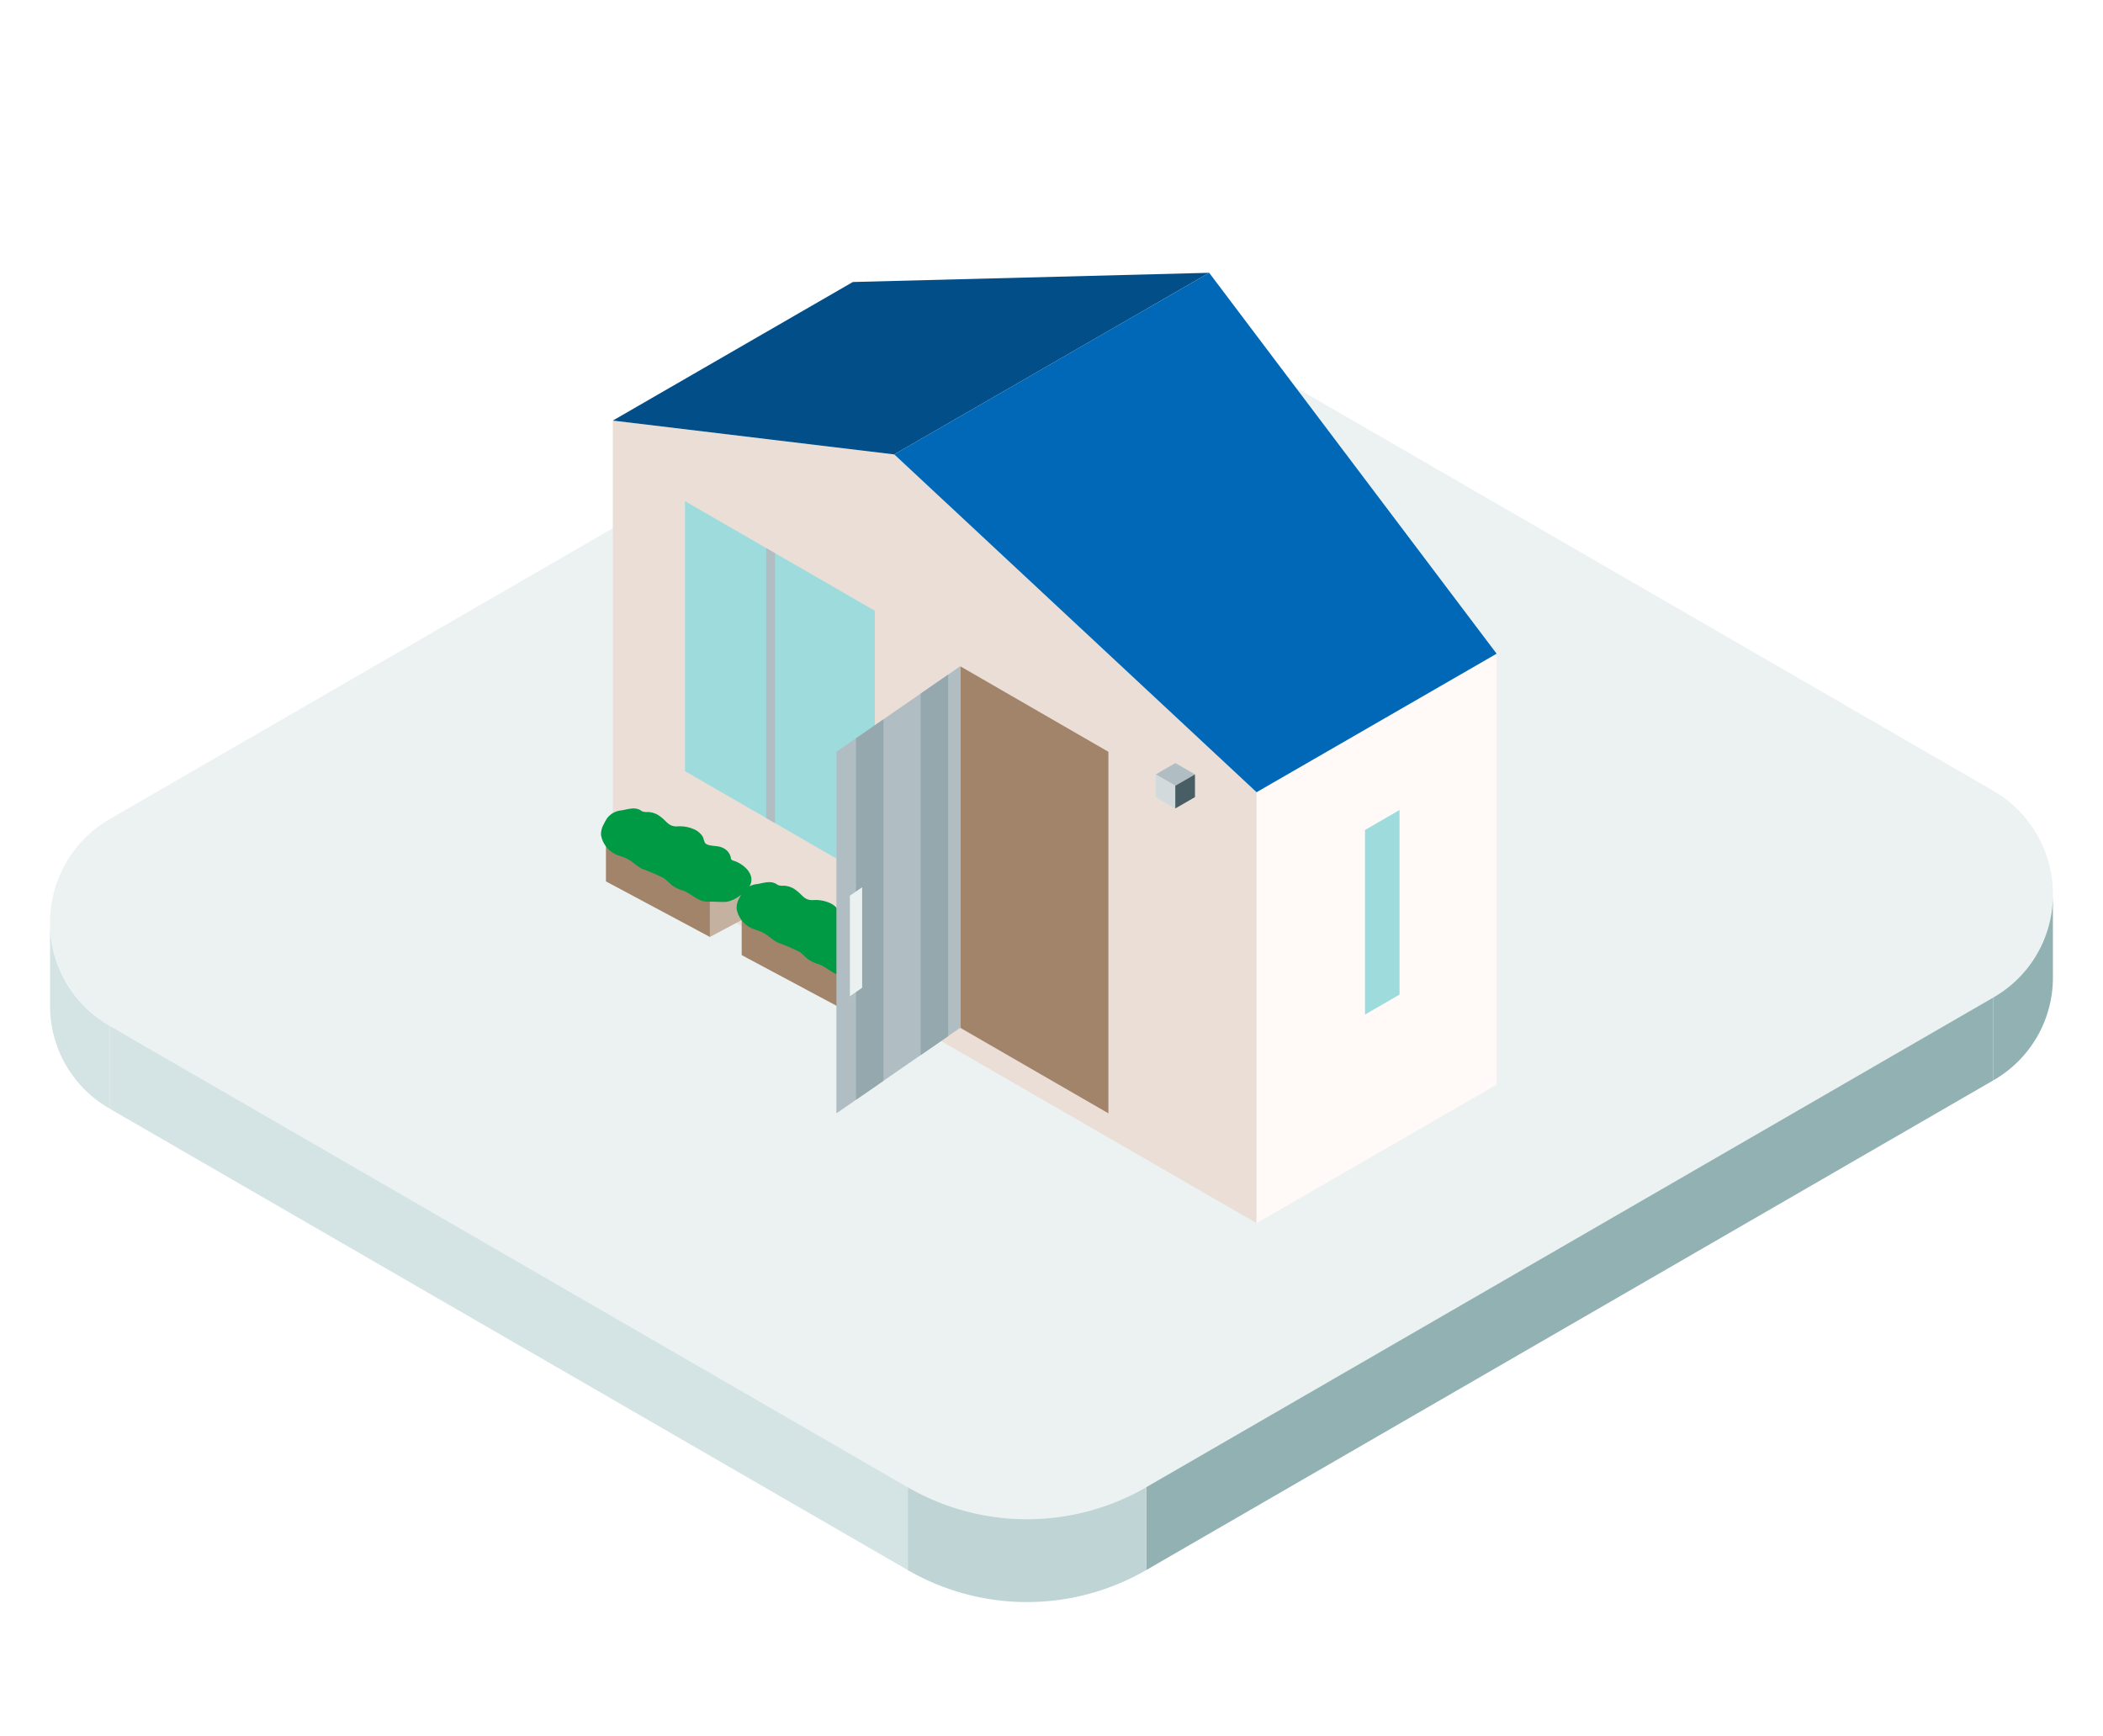 <svg xmlns="http://www.w3.org/2000/svg" xmlns:xlink="http://www.w3.org/1999/xlink" width="125.999" height="104" viewBox="0 0 125.999 104">
  <defs>
    <filter id="shadow" x="0" y="22.785" width="125.999" height="80.215" filterUnits="userSpaceOnUse">
      <feOffset dy="4" input="SourceAlpha"/>
      <feGaussianBlur stdDeviation="1" result="blur"/>
      <feFlood flood-opacity="0.161"/>
      <feComposite operator="in" in2="blur"/>
    </filter>
    <clipPath id="clip-path">
      <rect id="長方形_69" data-name="長方形 69" width="53.67" height="56.948" fill="none"/>
    </clipPath>
  </defs>
  <g id="shop" transform="translate(-500.001 -519)">
    <rect id="space" width="120" height="104" transform="translate(503 519)" fill="#f9f9f9" opacity="0"/>
    <g id="グループ_61" data-name="グループ 61" transform="translate(0 5.82)">
      <g id="base" transform="translate(503 531)">
        <g transform="matrix(1, 0, 0, 1, -3, -17.82)" filter="url(#shadow)">
          <path id="shadow-2" data-name="shadow" d="M65.674,71.3l50.755-29.346a7.157,7.157,0,0,0,0-12.387L68.609,1.917a14.265,14.265,0,0,0-14.283,0L3.571,31.263a7.157,7.157,0,0,0,0,12.387L51.391,71.3a14.265,14.265,0,0,0,14.283,0" transform="translate(3 22.78)" fill="#fff"/>
        </g>
        <path id="パス_3" data-name="パス 3" d="M65.674,71.3l50.755-29.346a7.157,7.157,0,0,0,0-12.387L68.609,1.917a14.265,14.265,0,0,0-14.283,0L3.571,31.263a7.157,7.157,0,0,0,0,12.387L51.391,71.3a14.265,14.265,0,0,0,14.283,0" transform="translate(0 0)" fill="#ecf2f2"/>
        <g id="グループ_12" data-name="グループ 12" transform="translate(0 35.733)">
          <path id="パス_4" data-name="パス 4" d="M50.2,56.707,2.38,29.058v4.965L50.2,61.671Z" transform="translate(1.19 -21.142)" fill="#d4e3e3"/>
          <path id="パス_5" data-name="パス 5" d="M43.783,57.274,94.538,27.928v4.965L43.783,62.239Z" transform="translate(21.891 -21.709)" fill="#91b1b3"/>
          <path id="パス_6" data-name="パス 6" d="M3.571,36.1A7.089,7.089,0,0,1,0,29.913V24.918a7.093,7.093,0,0,0,3.571,6.219Z" transform="translate(0 -23.221)" fill="#d4e3e3"/>
          <path id="パス_7" data-name="パス 7" d="M77.619,34.972a7.089,7.089,0,0,0,3.571-6.189V23.788a7.091,7.091,0,0,1-3.571,6.219Z" transform="translate(38.809 -23.788)" fill="#91b1b3"/>
          <path id="パス_8" data-name="パス 8" d="M48.544,52.429V47.464a14.265,14.265,0,0,1-14.283,0v4.965a14.265,14.265,0,0,0,14.283,0" transform="translate(17.13 -11.899)" fill="#bfd4d5"/>
        </g>
      </g>
      <g id="グループ_44" data-name="グループ 44" transform="translate(22 57.526)">
        <path id="パス_63" data-name="パス 63" d="M.579,32.977l38.57,22.268V29.422L17.437,9.18.579,7.154Z" transform="translate(514.138 473.703)" fill="#eaded7"/>
        <path id="パス_64" data-name="パス 64" d="M31.734,26.737V52.561l14.382-8.3V18.433Z" transform="translate(521.553 476.387)" fill="#fffaf7"/>
        <path id="パス_65" data-name="パス 65" d="M14.961.552.579,8.856l16.858,2.027L36.309,0Z" transform="translate(514.138 472)" fill="#024e88"/>
        <path id="パス_66" data-name="パス 66" d="M33.068,0,14.2,10.882,35.908,31.125l14.382-8.3Z" transform="translate(517.379 472)" fill="#0068b7"/>
        <path id="パス_67" data-name="パス 67" d="M17.393,19.045,26.27,24.17V45.834l-8.876-5.125Z" transform="translate(518.14 476.533)" fill="#a2846a"/>
        <path id="パス_68" data-name="パス 68" d="M15.447,17.622,4.071,11.054V27.23L15.447,33.8Z" transform="translate(514.969 474.631)" fill="#9edbdc"/>
        <path id="パス_69" data-name="パス 69" d="M26.852,24.41l1.179.68,1.177-.68-1.177-.68Z" transform="translate(520.391 477.648)" fill="#b0bec3"/>
        <path id="パス_70" data-name="パス 70" d="M26.852,25.64l1.177.68V24.959l-1.177-.68Z" transform="translate(520.391 477.779)" fill="#d2dadc"/>
        <path id="パス_71" data-name="パス 71" d="M27.8,24.959V26.32l1.179-.68V24.279Z" transform="translate(520.617 477.779)" fill="#485d64"/>
        <path id="パス_72" data-name="パス 72" d="M36.981,27.2,39.051,26V37.064l-2.07,1.195Z" transform="translate(522.802 478.189)" fill="#9edbdc"/>
        <path id="パス_73" data-name="パス 73" d="M8,29.5l.531.307V13.63L8,13.323Z" transform="translate(515.904 475.171)" fill="#b0bec3"/>
        <path id="パス_74" data-name="パス 74" d="M.247,29.927l6.23,3.329V30.82L.247,27.491Z" transform="translate(514.059 478.543)" fill="#a2846a"/>
        <path id="パス_75" data-name="パス 75" d="M5.278,32.859,7.638,31.6V29.16l-2.36,1.263Z" transform="translate(515.256 478.94)" fill="#c4b1a0"/>
        <g id="グループ_43" data-name="グループ 43" transform="translate(514 472)">
          <g id="グループ_42" data-name="グループ 42" clip-path="url(#clip-path)">
            <path id="パス_76" data-name="パス 76" d="M.345,26.555a1.2,1.2,0,0,1,.878-.511c.361-.057.786-.219,1.132-.02a1.172,1.172,0,0,0,.157.09.931.931,0,0,0,.322.026,1.3,1.3,0,0,1,.725.269c.4.29.493.612,1.023.594a2.079,2.079,0,0,1,1.1.219,1.2,1.2,0,0,1,.4.36c.077.111.1.344.178.43.189.2.711.124.983.249a.85.85,0,0,1,.54.586.318.318,0,0,0,.031.129.243.243,0,0,0,.136.083,1.818,1.818,0,0,1,.852.566c.433.567.18,1.044-.326,1.411a2.039,2.039,0,0,1-.91.483c-.319.03-.685-.014-1.01-.006a1.628,1.628,0,0,1-.459-.037,1.431,1.431,0,0,1-.239-.1c-.3-.149-.578-.385-.886-.513a2.328,2.328,0,0,1-.716-.334c-.161-.134-.3-.292-.468-.415a12.145,12.145,0,0,0-1.349-.583c-.312-.175-.566-.441-.886-.6-.2-.1-.418-.15-.623-.238a1.57,1.57,0,0,1-.919-1.175,1.2,1.2,0,0,1,.182-.677,1.914,1.914,0,0,1,.157-.287" transform="translate(0 6.171)" fill="#094"/>
            <path id="パス_77" data-name="パス 77" d="M6.816,33.494V31.058l6.23,3.329v2.436Z" transform="translate(1.622 7.392)" fill="#a2846a"/>
            <path id="パス_78" data-name="パス 78" d="M11.847,36.426l2.36-1.263V32.727l-2.36,1.263Z" transform="translate(2.82 7.789)" fill="#c4b1a0"/>
            <path id="パス_79" data-name="パス 79" d="M6.914,30.122a1.2,1.2,0,0,1,.878-.511c.361-.057.786-.219,1.132-.02a1.173,1.173,0,0,0,.157.09.931.931,0,0,0,.322.026,1.291,1.291,0,0,1,.725.269c.4.29.493.612,1.023.594a2.079,2.079,0,0,1,1.1.219,1.2,1.2,0,0,1,.4.36c.077.111.1.344.178.43.189.2.711.124.983.249a.85.85,0,0,1,.54.586.318.318,0,0,0,.031.129.243.243,0,0,0,.136.083,1.818,1.818,0,0,1,.852.566c.433.567.18,1.044-.326,1.411a2.039,2.039,0,0,1-.91.483c-.319.03-.685-.014-1.01-.006a1.628,1.628,0,0,1-.459-.037,1.43,1.43,0,0,1-.239-.1c-.3-.149-.578-.385-.886-.513a2.328,2.328,0,0,1-.716-.334c-.161-.134-.3-.292-.468-.415A12.144,12.144,0,0,0,9,33.1c-.312-.175-.566-.441-.886-.6-.2-.1-.418-.15-.623-.238a1.57,1.57,0,0,1-.919-1.175,1.2,1.2,0,0,1,.182-.677,1.914,1.914,0,0,1,.157-.287" transform="translate(1.564 7.02)" fill="#094"/>
            <path id="パス_80" data-name="パス 80" d="M11.4,24.17l7.416-5.125V40.708L11.4,45.834Z" transform="translate(2.714 4.533)" fill="#b0bec3"/>
            <path id="パス_81" data-name="パス 81" d="M12.349,22.749l1.645-1.136V43.277l-1.645,1.136Z" transform="translate(2.939 5.144)" fill="#95a8ae"/>
            <path id="パス_82" data-name="パス 82" d="M15.478,20.587l1.645-1.136V41.115l-1.645,1.136Z" transform="translate(3.684 4.629)" fill="#95a8ae"/>
            <path id="パス_83" data-name="パス 83" d="M12.053,30.248l.734-.508v6.025l-.734.508Z" transform="translate(2.869 7.078)" fill="#ebf1f1"/>
          </g>
        </g>
      </g>
    </g>
  </g>
</svg>
